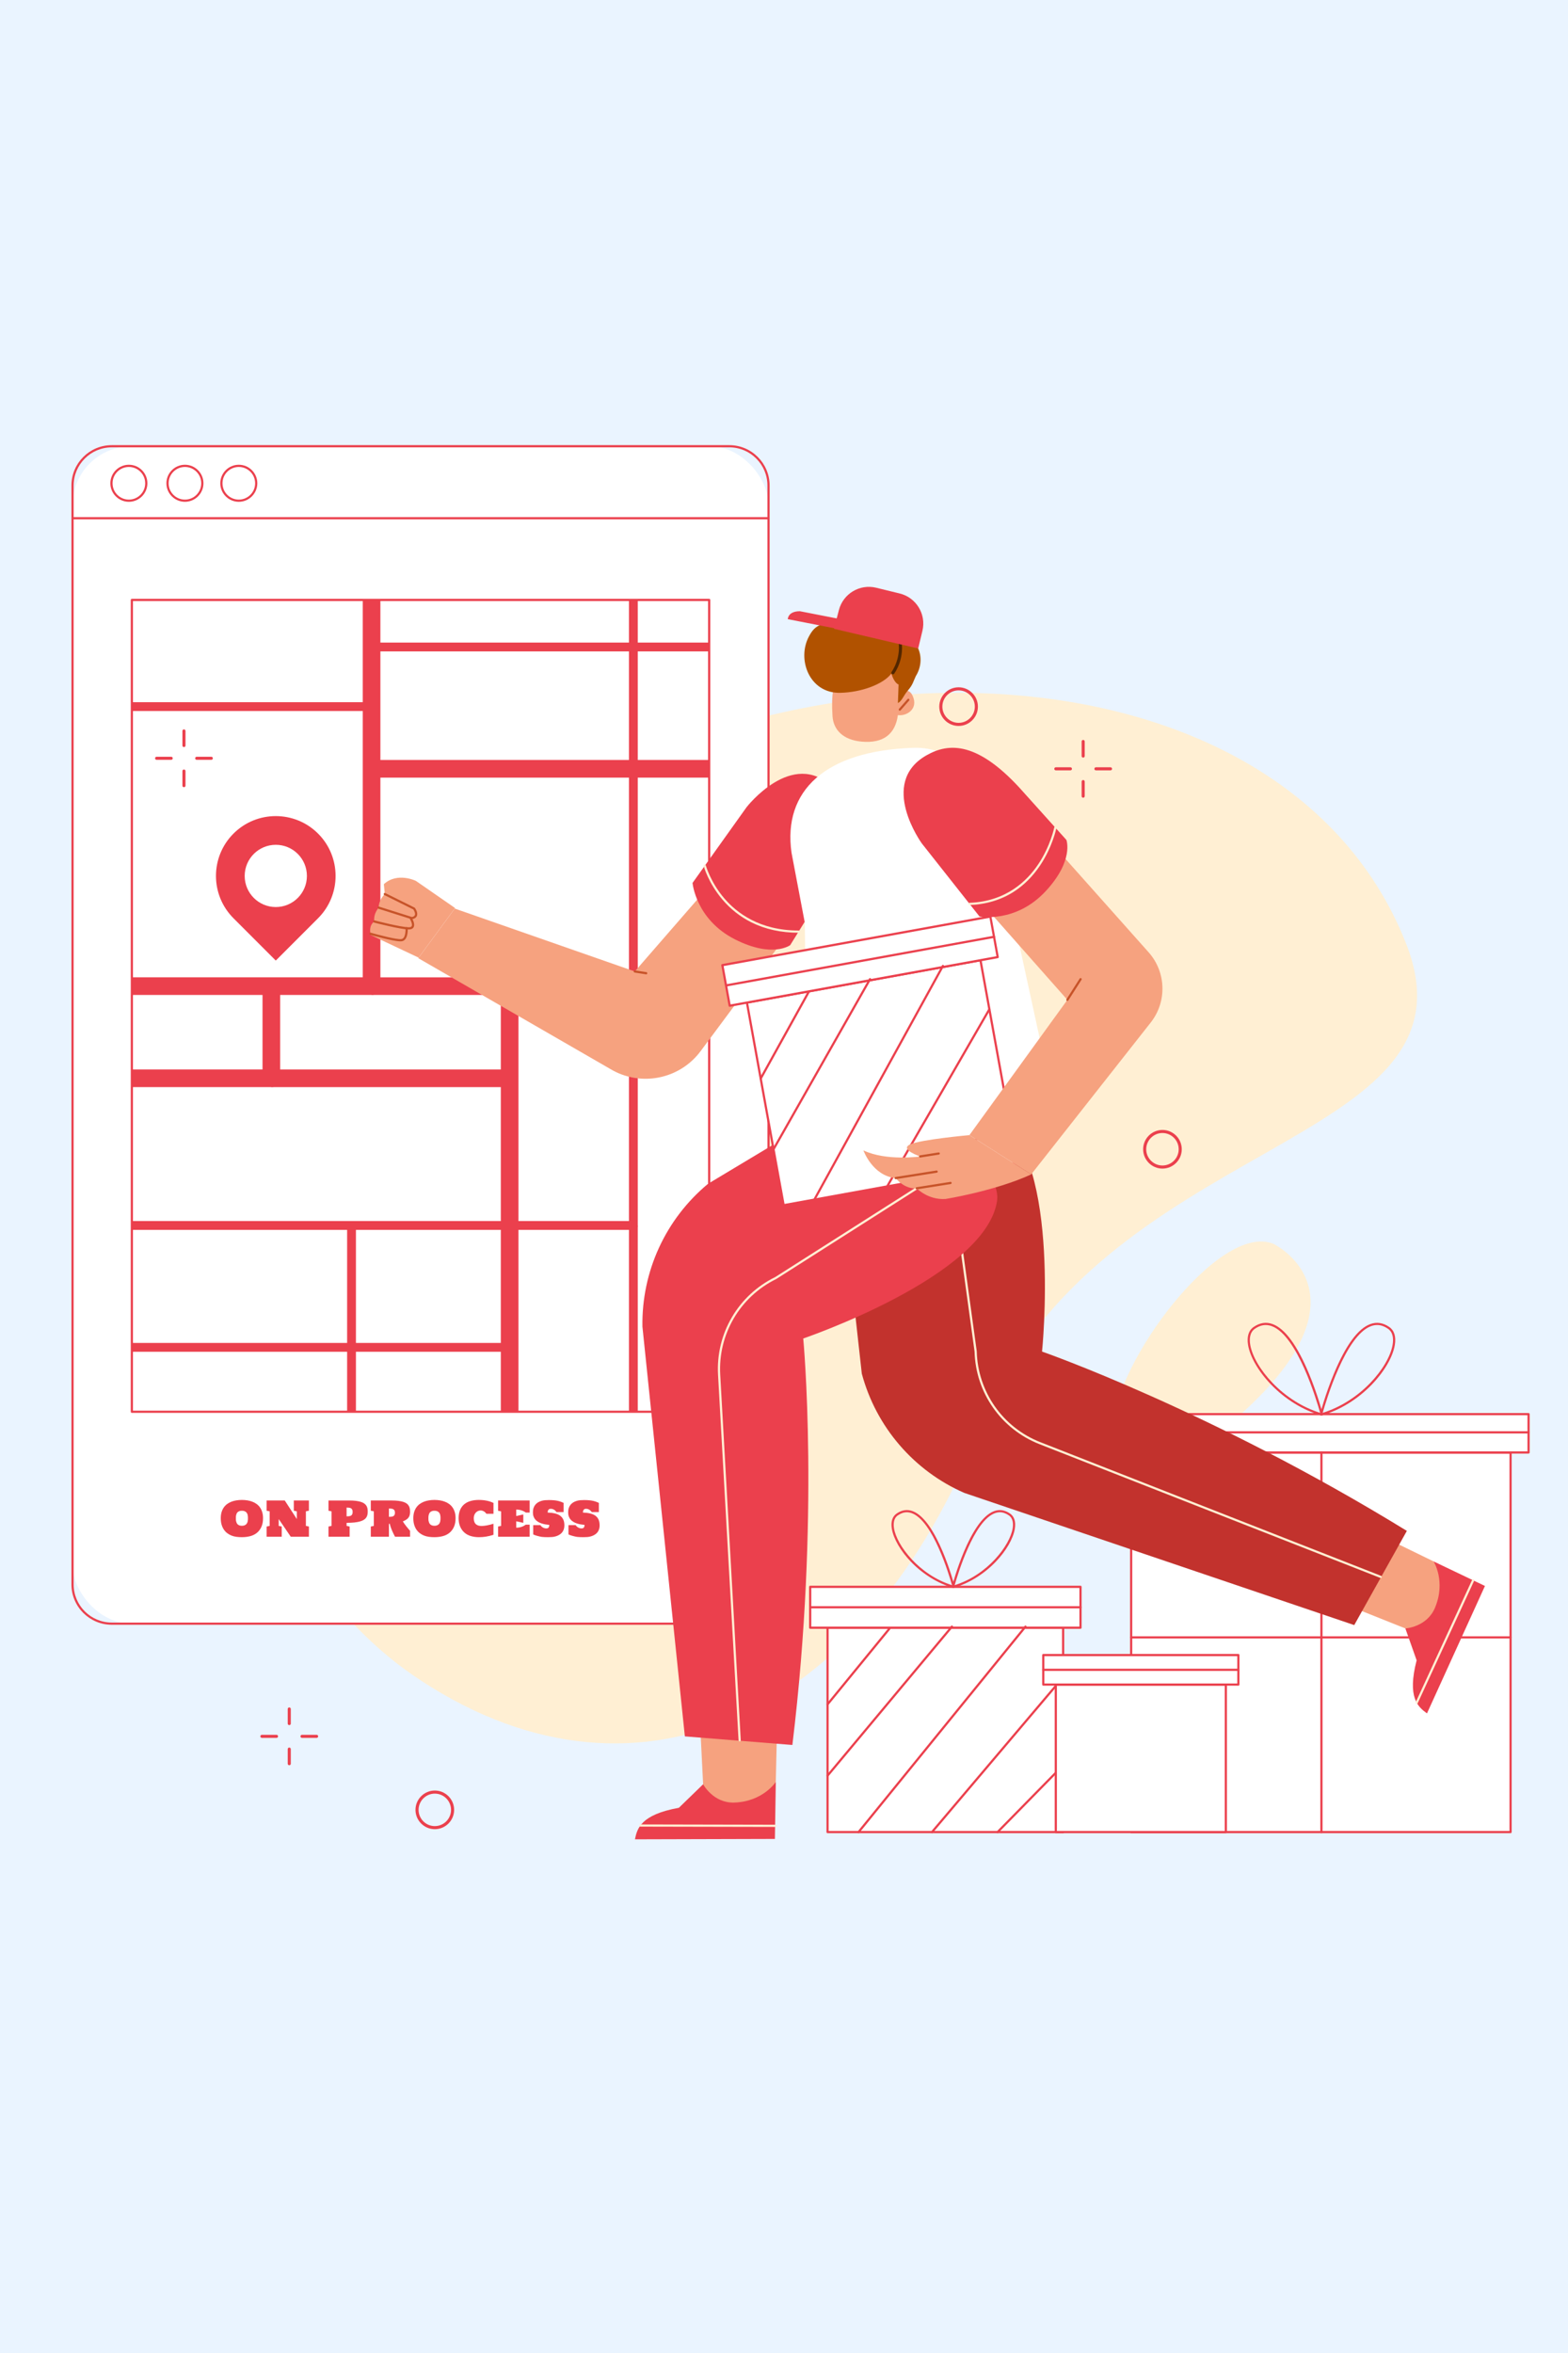 <?xml version="1.0" encoding="UTF-8"?>
<svg id="Calque_2" data-name="Calque 2" xmlns="http://www.w3.org/2000/svg" viewBox="0 0 1000 1500">
  <defs>
    <style>
      .cls-1 {
        fill: none;
      }

      .cls-2 {
        fill: #c75329;
      }

      .cls-3 {
        fill: #eaf4ff;
      }

      .cls-4 {
        fill: #eb404d;
      }

      .cls-5 {
        fill: #ffefd3;
      }

      .cls-6 {
        fill: #c2322d;
      }

      .cls-7 {
        fill: #522600;
      }

      .cls-8 {
        fill: #fff;
      }

      .cls-9 {
        fill: #f6a27f;
      }

      .cls-10 {
        fill: #b15200;
      }
    </style>
  </defs>
  <rect class="cls-3" width="1000" height="1500"/>
  <g>
    <path class="cls-5" d="M812.14,792.94s58.73,28.06-8.77,97.08c-55.97,57.23-94.04,46.53-93.43,19.28.9-40.05,67.59-130.57,102.2-116.36h0Z"/>
    <g>
      <g>
        <rect class="cls-8" x="721.4" y="925.94" width="241.98" height="241.98"/>
        <path class="cls-4" d="M963.38,1168.62h-241.98c-.39,0-.7-.31-.7-.7v-241.98c0-.39.31-.7.7-.7h241.98c.39,0,.7.31.7.7v241.98c0,.39-.31.7-.7.7ZM722.1,1167.22h240.58v-240.58h-240.58v240.58Z"/>
      </g>
      <g>
        <rect class="cls-8" x="709.93" y="901.48" width="264.92" height="24.45"/>
        <path class="cls-4" d="M974.85,926.64h-264.92c-.39,0-.7-.31-.7-.7v-24.45c0-.39.31-.7.7-.7h264.92c.39,0,.7.31.7.7v24.45c0,.39-.31.7-.7.7ZM710.63,925.23h263.52v-23.05h-263.52v23.05Z"/>
      </g>
      <path class="cls-4" d="M974.85,913.81h-264.21c-.39,0-.7-.31-.7-.7s.31-.7.7-.7h264.21c.39,0,.7.31.7.7s-.31.7-.7.7Z"/>
      <path class="cls-4" d="M842.75,1168.62c-.39,0-.7-.31-.7-.7v-241.98c0-.39.31-.7.7-.7s.7.31.7.7v241.98c0,.39-.31.7-.7.7Z"/>
      <path class="cls-4" d="M963.38,1044.51h-241.98c-.39,0-.7-.31-.7-.7s.31-.7.7-.7h241.98c.39,0,.7.31.7.7s-.31.7-.7.7Z"/>
    </g>
    <path class="cls-4" d="M842.95,902.4c-.06,0-.13,0-.19-.03-11.67-3.35-23.08-10.36-32.13-19.74-7.96-8.24-13.44-17.69-14.68-25.27-.86-5.28.37-9.24,3.57-11.44,3.96-2.73,8.04-3.34,12.13-1.82,7.83,2.9,15.6,13.48,23.09,31.42,5.54,13.27,8.87,25.87,8.91,26,.06.24,0,.5-.19.68-.13.13-.31.2-.49.2h-.02ZM807.24,844.68c-2.32,0-4.62.8-6.94,2.4-3.43,2.37-3.51,6.78-2.98,10.06,1.19,7.31,6.54,16.48,14.31,24.52,8.57,8.88,19.29,15.59,30.3,19-2.16-7.68-14.51-49.2-30.79-55.24-1.32-.49-2.61-.73-3.9-.73h0Z"/>
    <path class="cls-4" d="M842.55,902.4c-.18,0-.36-.07-.49-.2-.18-.18-.25-.44-.19-.68.03-.13,3.36-12.73,8.91-26,7.49-17.94,15.26-28.52,23.09-31.42,4.09-1.52,8.17-.9,12.13,1.82,3.2,2.2,4.43,6.16,3.57,11.44-1.24,7.58-6.73,17.03-14.68,25.27-9.05,9.38-20.46,16.38-32.13,19.74-.06.02-.13.03-.19.03h-.02ZM878.25,844.68c-1.29,0-2.59.24-3.9.73-16.29,6.04-28.64,47.57-30.79,55.24,11.02-3.41,21.73-10.13,30.3-19,7.76-8.04,13.11-17.21,14.31-24.52.54-3.28.46-7.69-2.98-10.06-2.32-1.6-4.62-2.4-6.94-2.4h0Z"/>
    <path class="cls-5" d="M263.41,1067.93c138.29,94.97,287.3,30.94,362.06-158.78,73.73-187.1,323.09-176.16,271.24-307.75-82.67-209.8-447.28-212.94-654.34-9.52-169.42,166.44-98.35,394.06,21.04,476.05h0Z"/>
    <g>
      <g>
        <rect class="cls-8" x="46.26" y="284.48" width="443.87" height="750.58" rx="37.43" ry="37.43"/>
        <path class="cls-4" d="M465.11,1035.76H71.28c-14.18,0-25.72-11.54-25.72-25.72V309.49c0-14.18,11.54-25.72,25.72-25.72h393.83c14.18,0,25.72,11.54,25.72,25.72v700.54c0,14.18-11.54,25.72-25.72,25.72h0ZM71.28,285.18c-13.41,0-24.32,10.91-24.32,24.32v700.54c0,13.41,10.91,24.32,24.32,24.32h393.83c13.41,0,24.32-10.91,24.32-24.32V309.49c0-13.41-10.91-24.32-24.32-24.32H71.28Z"/>
      </g>
      <path class="cls-4" d="M82.19,319.89c-6.51,0-11.81-5.3-11.81-11.81s5.3-11.81,11.81-11.81,11.81,5.3,11.81,11.81-5.3,11.81-11.81,11.81ZM82.19,297.68c-5.74,0-10.41,4.67-10.41,10.41s4.67,10.41,10.41,10.41,10.41-4.67,10.41-10.41-4.67-10.41-10.41-10.41Z"/>
      <path class="cls-4" d="M117.94,319.89c-6.51,0-11.81-5.3-11.81-11.81s5.3-11.81,11.81-11.81,11.81,5.3,11.81,11.81-5.3,11.81-11.81,11.81ZM117.94,297.68c-5.74,0-10.41,4.67-10.41,10.41s4.67,10.41,10.41,10.41,10.41-4.67,10.41-10.41-4.67-10.41-10.41-10.41Z"/>
      <path class="cls-4" d="M152.3,319.89c-6.51,0-11.81-5.3-11.81-11.81s5.3-11.81,11.81-11.81,11.81,5.3,11.81,11.81-5.3,11.81-11.81,11.81ZM152.3,297.68c-5.74,0-10.41,4.67-10.41,10.41s4.67,10.41,10.41,10.41,10.41-4.67,10.41-10.41-4.67-10.41-10.41-10.41Z"/>
      <g>
        <rect class="cls-8" x="84.09" y="382.44" width="368.2" height="517.54"/>
        <path class="cls-4" d="M452.3,900.68H84.09c-.39,0-.7-.31-.7-.7V382.44c0-.39.31-.7.7-.7h368.2c.39,0,.7.31.7.7v517.54c0,.39-.31.7-.7.7h0ZM84.79,899.27h366.8V383.14H84.79v516.13Z"/>
      </g>
      <path class="cls-4" d="M236.98,634.27H84.09v-11.25h147.26v-240.59h11.25v246.21c0,3.11-2.52,5.62-5.62,5.62h0Z"/>
      <path class="cls-4" d="M330.65,899.98h-11.25v-265.7h-82.42v-11.25h88.05c3.11,0,5.62,2.52,5.62,5.62v271.33Z"/>
      <rect class="cls-4" x="236.98" y="484.48" width="215.32" height="11.25"/>
      <path class="cls-4" d="M173.04,693.02h-88.95v-11.25h83.33v-53.12h11.25v58.75c0,3.11-2.52,5.62-5.62,5.62h-.01Z"/>
      <rect class="cls-4" x="173.04" y="681.77" width="153.93" height="11.25"/>
      <rect class="cls-4" x="84.09" y="447.64" width="152.89" height="5.62"/>
      <path class="cls-4" d="M403.92,784.03H84.09v-5.62h317.02v-395.96h5.62v398.78c0,1.55-1.26,2.81-2.81,2.81h0Z"/>
      <rect class="cls-4" x="236.98" y="409.64" width="215.32" height="5.62"/>
      <rect class="cls-4" x="325.03" y="625.84" width="127.27" height="5.62"/>
      <rect class="cls-4" x="401.11" y="781.21" width="5.62" height="118.76"/>
      <rect class="cls-4" x="84.09" y="856.11" width="240.93" height="5.62"/>
      <rect class="cls-4" x="221.38" y="780.28" width="5.62" height="119.7"/>
      <path class="cls-4" d="M490.13,331.07H46.26c-.39,0-.7-.31-.7-.7s.31-.7.7-.7h443.87c.39,0,.7.31.7.7s-.31.7-.7.7Z"/>
      <g>
        <path class="cls-4" d="M154.26,979.93c-1.22,0-2.4-.08-3.54-.23s-2.21-.43-3.2-.84c-1-.41-1.91-.94-2.73-1.59-.82-.65-1.53-1.42-2.12-2.33-.59-.91-1.05-1.95-1.38-3.13s-.49-2.51-.49-3.98c0-1.38.16-2.63.48-3.75.32-1.11.77-2.1,1.35-2.96.58-.86,1.28-1.6,2.1-2.23.82-.62,1.73-1.13,2.72-1.53,1-.4,2.07-.69,3.22-.88s2.34-.29,3.59-.29,2.44.1,3.6.29c1.15.19,2.23.49,3.23.89s1.91.91,2.73,1.53c.82.62,1.52,1.36,2.1,2.23.58.86,1.03,1.85,1.35,2.96.32,1.11.48,2.35.48,3.74,0,2.17-.35,4.02-1.06,5.57-.71,1.55-1.67,2.82-2.9,3.8-1.22.98-2.65,1.68-4.29,2.1s-3.39.62-5.25.62h0ZM154.26,963.08c-.64,0-1.18.08-1.62.25s-.8.38-1.08.65c-.29.27-.5.58-.65.92-.15.34-.26.69-.34,1.04s-.12.69-.13,1.02v1.74c0,.33.05.67.13,1.03s.19.71.34,1.06.37.66.65.94c.29.28.65.5,1.08.67.44.17.98.26,1.62.26s1.18-.09,1.62-.26.8-.39,1.09-.67c.29-.28.51-.59.67-.94s.27-.7.34-1.06c.07-.36.11-.7.13-1.03s.02-.62.02-.87,0-.54-.02-.87-.06-.67-.13-1.02c-.07-.35-.18-.7-.34-1.04-.16-.34-.38-.65-.67-.92-.29-.27-.65-.49-1.09-.65-.44-.17-.98-.25-1.62-.25Z"/>
        <path class="cls-4" d="M177.75,968.39v4.36l1.93.36v6.55h-9.63v-6.53l1.93-.38v-9.3l-1.93-.38v-6.53h11.56l7.7,11.84v-4.91l-1.93-.41v-6.53h9.63v6.53l-1.93.38v9.3l1.93.38v6.53h-11.57l-7.69-11.27h0Z"/>
        <path class="cls-4" d="M209.48,956.55h13.11c1.71,0,3.18.08,4.44.23,1.25.16,2.32.38,3.2.67.88.29,1.6.65,2.16,1.07s.99.89,1.31,1.41c.32.52.53,1.09.65,1.72.12.62.17,1.28.17,1.99s-.07,1.4-.2,2.03c-.14.63-.38,1.21-.74,1.74-.36.53-.86,1-1.5,1.42s-1.45.77-2.45,1.06-2.2.51-3.61.66c-1.41.16-3.07.23-4.97.23v1.97l1.93.38v6.53h-13.48v-6.53l1.93-.38v-9.3l-1.93-.38v-6.53h-.02,0ZM221.04,966.65c.58,0,1.11-.03,1.59-.09s.88-.19,1.22-.38c.34-.2.59-.48.77-.85.18-.37.27-.87.27-1.5s-.09-1.1-.27-1.47c-.18-.37-.44-.64-.77-.84-.34-.19-.74-.32-1.22-.38s-1.01-.09-1.59-.09v5.6h0Z"/>
        <path class="cls-4" d="M261.5,979.66h-9.57c-.3-.57-.61-1.18-.93-1.82-.32-.64-.63-1.31-.93-2-.3-.69-.58-1.41-.84-2.15-.26-.74-.48-1.5-.66-2.29h-.53v8.26h-11.56v-6.53l1.93-.38v-9.3l-1.93-.38v-6.53h13.11c1.74,0,3.23.08,4.5.24,1.26.16,2.34.39,3.22.68.88.3,1.6.66,2.14,1.08.55.43.97.91,1.28,1.44.31.54.51,1.12.62,1.76s.16,1.31.16,2.02-.07,1.38-.2,1.96c-.14.59-.37,1.13-.71,1.62-.34.49-.81.94-1.4,1.35s-1.34.79-2.26,1.15c.19.4.48.87.86,1.41s.79,1.08,1.23,1.64.89,1.1,1.33,1.63c.45.53.83.98,1.15,1.35v3.78h-.01ZM248.03,966.96c.58,0,1.11-.02,1.59-.08.48-.05.88-.17,1.22-.35s.59-.45.77-.8c.18-.35.27-.82.27-1.41s-.09-1.05-.27-1.39c-.18-.35-.44-.61-.77-.81-.34-.19-.74-.32-1.22-.38s-1.01-.09-1.59-.09v5.3h0Z"/>
        <path class="cls-4" d="M277.06,979.93c-1.22,0-2.41-.08-3.54-.23-1.14-.15-2.21-.43-3.2-.84-1-.41-1.91-.94-2.73-1.59s-1.53-1.42-2.12-2.33c-.59-.91-1.05-1.95-1.38-3.13s-.49-2.51-.49-3.98c0-1.38.16-2.63.48-3.75.32-1.11.77-2.1,1.35-2.96.58-.86,1.28-1.6,2.1-2.23.82-.62,1.73-1.13,2.72-1.53,1-.4,2.07-.69,3.22-.88s2.34-.29,3.59-.29,2.44.1,3.6.29c1.15.19,2.23.49,3.23.89s1.91.91,2.73,1.53c.82.62,1.52,1.36,2.1,2.23.58.86,1.03,1.85,1.35,2.96.32,1.11.48,2.35.48,3.74,0,2.17-.35,4.02-1.06,5.57s-1.67,2.82-2.9,3.8c-1.22.98-2.65,1.68-4.29,2.1s-3.39.62-5.25.62h0ZM277.06,963.08c-.64,0-1.18.08-1.62.25s-.8.38-1.08.65c-.29.27-.5.58-.65.92-.15.34-.26.69-.34,1.04s-.12.69-.13,1.02-.02.62-.02.87,0,.54.02.87c0,.33.05.67.13,1.03s.19.71.34,1.06.37.66.65.94c.29.28.65.5,1.08.67.44.17.98.26,1.62.26s1.18-.09,1.62-.26.8-.39,1.09-.67c.29-.28.51-.59.67-.94s.27-.7.34-1.06.11-.7.13-1.03c.01-.33.02-.62.02-.87s0-.54-.02-.87c-.01-.33-.06-.67-.13-1.02-.07-.35-.18-.7-.34-1.04-.16-.34-.38-.65-.67-.92-.29-.27-.65-.49-1.09-.65-.44-.17-.98-.25-1.62-.25Z"/>
        <path class="cls-4" d="M302.14,967.84c0,.86.11,1.61.33,2.23s.54,1.13.97,1.53.95.7,1.56.89c.62.19,1.32.29,2.11.29.94,0,2.06-.12,3.34-.35s2.7-.59,4.26-1.07v7.04c-1.62.54-3.19.93-4.72,1.17s-3.04.36-4.52.36c-1.82,0-3.51-.23-5.09-.68s-2.95-1.18-4.12-2.19c-1.17-1.01-2.09-2.28-2.76-3.81-.67-1.53-1.01-3.34-1.01-5.42s.31-3.77.93-5.24c.62-1.46,1.49-2.67,2.62-3.62s2.48-1.65,4.06-2.1c1.58-.45,3.33-.68,5.26-.68,1.18,0,2.25.06,3.2.18s1.8.27,2.57.45c.76.18,1.44.38,2.02.61.59.23,1.11.44,1.57.65v6.92h-4.53c-.51-.72-1.08-1.25-1.71-1.59s-1.27-.51-1.93-.51c-.56,0-1.11.11-1.63.33-.53.22-1,.54-1.41.96-.41.42-.74.94-.99,1.54-.25.61-.38,1.3-.38,2.08v.03h0Z"/>
        <path class="cls-4" d="M329.23,973.88c.68,0,1.32-.06,1.93-.17.6-.12,1.16-.26,1.66-.44.51-.18.97-.39,1.38-.62s.77-.46,1.08-.69h2.51v7.7h-20.12v-6.53l1.93-.38v-9.27l-1.93-.38v-6.56h20.12v7.7h-2.42c-.32-.22-.69-.45-1.11-.68s-.89-.44-1.41-.62c-.52-.19-1.08-.34-1.68-.45-.6-.12-1.25-.17-1.94-.17v4.11l4.51-.98v5.33l-4.51-.98v4.08h0Z"/>
        <path class="cls-4" d="M359.94,972.41c-.01.99-.15,1.87-.43,2.64s-.66,1.43-1.15,1.99-1.07,1.03-1.73,1.41c-.66.39-1.37.7-2.14.93-.76.24-1.56.39-2.4.45-.84.07-1.68.1-2.52.1-1.52,0-2.86-.06-4.02-.18-.66-.08-1.65-.3-2.96-.66-1.07-.29-1.92-.6-2.53-.92v-5.94h4.53c.52.72,1.11,1.25,1.77,1.59s1.33.51,2.02.51c.18,0,.38-.02.6-.05.22-.03.43-.12.62-.26.2-.14.36-.36.5-.66s.2-.72.2-1.26c-.86-.08-1.72-.2-2.57-.35-.85-.15-1.66-.36-2.43-.62s-1.49-.59-2.16-.99c-.67-.4-1.24-.88-1.73-1.44-.49-.56-.87-1.22-1.14-1.98-.28-.76-.41-1.63-.41-2.63,0-1.06.14-2,.42-2.81s.66-1.5,1.15-2.09,1.06-1.07,1.72-1.46,1.36-.69,2.12-.93c.76-.23,1.54-.38,2.36-.44.82-.06,1.63-.09,2.45-.09,1.18,0,2.25.04,3.2.13s1.8.22,2.57.4c.76.18,1.44.38,2.02.61.59.23,1.11.44,1.57.65v5.87h-4.53c-.51-.72-1.08-1.25-1.71-1.59s-1.27-.51-1.93-.51c-.18,0-.39.02-.62.07-.23.05-.45.15-.65.32-.2.17-.37.41-.51.72-.14.32-.21.75-.21,1.29,1.76.06,3.3.25,4.63.57,1.33.32,2.45.81,3.33,1.45s1.56,1.47,2.01,2.48.68,2.22.68,3.65v.03h0Z"/>
        <path class="cls-4" d="M382.43,972.41c-.01.99-.15,1.87-.43,2.64s-.66,1.43-1.15,1.99-1.07,1.03-1.73,1.41c-.66.39-1.37.7-2.14.93-.76.24-1.56.39-2.4.45-.84.07-1.68.1-2.52.1-1.52,0-2.86-.06-4.02-.18-.66-.08-1.65-.3-2.96-.66-1.07-.29-1.92-.6-2.53-.92v-5.94h4.53c.52.72,1.11,1.25,1.77,1.59s1.33.51,2.02.51c.18,0,.38-.02.6-.05.22-.03.43-.12.62-.26.2-.14.36-.36.5-.66s.2-.72.2-1.26c-.86-.08-1.72-.2-2.57-.35-.85-.15-1.66-.36-2.43-.62s-1.49-.59-2.16-.99c-.67-.4-1.24-.88-1.73-1.44-.49-.56-.87-1.22-1.14-1.98-.28-.76-.41-1.63-.41-2.63,0-1.06.14-2,.42-2.81s.66-1.5,1.15-2.09,1.06-1.07,1.72-1.46,1.36-.69,2.12-.93c.76-.23,1.54-.38,2.36-.44.82-.06,1.63-.09,2.44-.09,1.18,0,2.25.04,3.2.13s1.8.22,2.57.4c.76.18,1.44.38,2.02.61.59.23,1.11.44,1.57.65v5.87h-4.53c-.51-.72-1.08-1.25-1.71-1.59s-1.27-.51-1.93-.51c-.18,0-.39.02-.62.07-.23.05-.45.15-.65.32-.2.17-.37.41-.51.72-.14.32-.21.75-.21,1.29,1.76.06,3.3.25,4.63.57,1.33.32,2.45.81,3.33,1.45.89.65,1.56,1.47,2.01,2.48s.68,2.22.68,3.65l.02.03h0Z"/>
      </g>
      <path class="cls-4" d="M202.86,531.41h0c14.88,14.88,14.89,39.06,0,53.95l-26.98,26.98-26.98-26.98c-14.88-14.88-14.89-39.06,0-53.95h0c14.88-14.88,39.06-14.89,53.95,0h0Z"/>
      <circle class="cls-8" cx="175.89" cy="558.39" r="19.84"/>
    </g>
    <path class="cls-4" d="M611.35,462.78c-6.8,0-12.32-5.53-12.32-12.32s5.53-12.32,12.32-12.32,12.32,5.53,12.32,12.32-5.53,12.32-12.32,12.32ZM611.35,440.1c-5.71,0-10.35,4.65-10.35,10.35s4.65,10.35,10.35,10.35,10.35-4.65,10.35-10.35-4.64-10.35-10.35-10.35Z"/>
    <path class="cls-4" d="M741.36,744.96c-6.8,0-12.32-5.53-12.32-12.32s5.53-12.32,12.32-12.32,12.32,5.53,12.32,12.32-5.53,12.32-12.32,12.32ZM741.36,722.28c-5.71,0-10.35,4.65-10.35,10.35s4.65,10.35,10.35,10.35,10.35-4.65,10.35-10.35-4.64-10.35-10.35-10.35Z"/>
    <path class="cls-4" d="M277.3,1166.08c-6.79,0-12.32-5.53-12.32-12.32s5.53-12.32,12.32-12.32,12.32,5.53,12.32,12.32-5.53,12.32-12.32,12.32ZM277.3,1143.41c-5.71,0-10.35,4.65-10.35,10.35s4.65,10.35,10.35,10.35,10.35-4.64,10.35-10.35-4.65-10.35-10.35-10.35Z"/>
    <g>
      <path class="cls-4" d="M184.48,1099.74c-.54,0-.98-.44-.98-.98v-9.32c0-.54.44-.98.98-.98s.98.44.98.98v9.32c0,.54-.44.98-.98.98Z"/>
      <path class="cls-4" d="M184.48,1125.32c-.54,0-.98-.44-.98-.98v-9.32c0-.54.44-.98.98-.98s.98.44.98.98v9.32c0,.54-.44.98-.98.98Z"/>
      <path class="cls-4" d="M201.93,1107.87h-9.32c-.54,0-.98-.44-.98-.98s.44-.98.98-.98h9.32c.54,0,.98.44.98.98s-.44.98-.98.98Z"/>
      <path class="cls-4" d="M176.35,1107.87h-9.32c-.54,0-.98-.44-.98-.98s.44-.98.98-.98h9.32c.54,0,.98.44.98.98s-.44.98-.98.98Z"/>
    </g>
    <g>
      <path class="cls-4" d="M690.8,482.97c-.54,0-.98-.44-.98-.98v-9.32c0-.54.44-.98.98-.98s.98.44.98.98v9.32c0,.54-.44.98-.98.98Z"/>
      <path class="cls-4" d="M690.8,508.54c-.54,0-.98-.44-.98-.98v-9.32c0-.54.44-.98.98-.98s.98.44.98.98v9.32c0,.54-.44.98-.98.98Z"/>
      <path class="cls-4" d="M708.24,491.09h-9.32c-.54,0-.98-.44-.98-.98s.44-.98.98-.98h9.32c.54,0,.98.44.98.98s-.44.98-.98.98Z"/>
      <path class="cls-4" d="M682.67,491.09h-9.32c-.54,0-.98-.44-.98-.98s.44-.98.98-.98h9.32c.54,0,.98.44.98.98s-.44.98-.98.98Z"/>
    </g>
    <g>
      <path class="cls-4" d="M117.32,476.25c-.54,0-.98-.44-.98-.98v-9.32c0-.54.44-.98.98-.98s.98.44.98.98v9.32c0,.54-.44.98-.98.98Z"/>
      <path class="cls-4" d="M117.32,501.83c-.54,0-.98-.44-.98-.98v-9.32c0-.54.44-.98.98-.98s.98.44.98.98v9.32c0,.54-.44.98-.98.98Z"/>
      <path class="cls-4" d="M134.77,484.38h-9.32c-.54,0-.98-.44-.98-.98s.44-.98.98-.98h9.32c.54,0,.98.44.98.98s-.44.98-.98.98Z"/>
      <path class="cls-4" d="M109.19,484.38h-9.32c-.54,0-.98-.44-.98-.98s.44-.98.98-.98h9.32c.54,0,.98.44.98.98s-.44.98-.98.98Z"/>
    </g>
    <g>
      <polygon class="cls-9" points="910.5 1043.79 848.26 1018.93 881.81 979.56 914.25 995.36 939.85 1017.91 925.52 1045.53 910.5 1043.79"/>
      <path class="cls-4" d="M947.04,1011.02l-36.98,81.24c-5.77-4.19-12.72-10.08-6.6-33.84l-7.18-20.31s13.64-.81,18.84-13.07c7.2-16.99-.86-29.67-.86-29.67l32.79,15.66h-.01Z"/>
      <path class="cls-5" d="M903.51,1086.14c-.1,0-.2-.02-.29-.06-.35-.16-.51-.58-.34-.93l35.98-78.02c.16-.35.58-.51.93-.34.35.16.51.58.34.93l-35.98,78.02c-.12.26-.37.41-.64.41h0Z"/>
      <path class="cls-6" d="M664.57,861.61s107.59,37.44,232.66,114.31l-33.56,60.05-248.7-84.27c-32.2-14.1-56.24-42.07-65.35-76.01l-13.94-125.67s76.12-53.74,101-37.11c40.39,27,27.89,148.71,27.89,148.71h0Z"/>
      <path class="cls-5" d="M880.52,1005.93c-.09,0-.17-.02-.26-.05l-217.29-85.22c-24.49-9.61-40.75-32.8-41.44-59.09l-14.52-105.56c-.05-.38.22-.74.6-.79s.74.22.79.6l14.53,105.6v.08c.66,25.74,16.58,48.46,40.55,57.86l217.29,85.22c.36.14.54.55.4.91-.11.28-.37.45-.65.45h0Z"/>
      <path class="cls-9" d="M290.23,578.86l-25-17.31s-11.81-5.79-20.42,2.09l.59,6.31s-3.99,3.76-3.84,8.68c0,0-3.56,3.6-2.84,8.8,0,0-3.99,2.31-2.21,8.68l30.46,14.37,23.26-31.63h0Z"/>
      <path class="cls-2" d="M262.64,585.99c-.07,0-.14-.01-.21-.03l-21.08-6.66c-.37-.12-.58-.51-.46-.88s.51-.58.88-.46l20.92,6.61c1.02-.2,1.66-.6,1.89-1.19.46-1.13-.48-2.89-.99-3.63l-18.5-9.17c-.35-.17-.49-.59-.32-.94s.59-.49.94-.32l18.66,9.25c.1.05.19.12.25.21.22.3,2.12,2.98,1.25,5.12-.44,1.1-1.49,1.8-3.12,2.08-.04,0-.08.01-.12.01h.01Z"/>
      <path class="cls-2" d="M260.72,592.52c-5.2,0-21.49-4.22-22.18-4.4-.38-.1-.6-.48-.5-.86s.48-.6.86-.5c.17.04,16.81,4.36,21.82,4.36h.04c.94,0,1.54-.24,1.79-.69.58-1.03-.36-3.3-1.09-4.49-.2-.33-.1-.76.23-.97.33-.2.76-.1.97.23.24.39,2.28,3.83,1.12,5.91-.52.93-1.53,1.41-3.02,1.41h-.04,0Z"/>
      <path class="cls-2" d="M255.43,600.1c-4.79,0-18.7-3.98-19.33-4.16-.37-.11-.59-.5-.48-.87s.5-.59.87-.48c4.42,1.27,16.52,4.47,19.49,4.07,3.02-.4,2.65-6.81,2.64-6.87-.03-.39.26-.72.65-.75.38-.03.72.26.75.65.02.32.51,7.78-3.86,8.37-.21.03-.46.04-.74.04h.01Z"/>
      <path class="cls-9" d="M266.76,610.82l122.32,70.56c19.3,11.67,44.32,6.77,57.78-11.34l66.62-89.59-37.23-43.29-71.41,82.13-114.83-40.09-23.26,31.63h.01Z"/>
      <polygon class="cls-9" points="449.18 1152.74 445.84 1085.8 495.6 1099.89 494.76 1135.96 484.93 1168.63 453.86 1167.11 449.18 1152.74"/>
      <path class="cls-4" d="M494.2,1172.29l-89.26.25c1.4-6.99,3.86-15.76,28.01-20.1l15.47-15s6.42,12.06,19.74,11.67c18.44-.54,26.61-13.15,26.61-13.15l-.57,36.33Z"/>
      <path class="cls-5" d="M494.33,1164.63h0l-85.92-.18c-.39,0-.7-.32-.7-.7s.32-.7.7-.7h0l85.92.18c.39,0,.7.32.7.7s-.32.7-.7.7h0Z"/>
      <path class="cls-4" d="M512.27,853.26s10.81,113.41-6.93,259.13l-68.57-5.47-27.06-261.2c-.6-35.14,14.8-68.65,41.86-91.08l108.42-65.05s80.57,46.8,75.83,76.34c-7.71,47.96-123.55,87.34-123.55,87.34h0Z"/>
      <path class="cls-5" d="M471.73,1110.12c-.37,0-.68-.29-.7-.66l-13.1-233.04c-1.48-26.27,12.83-50.72,36.44-62.3l89.9-57.2c.33-.21.76-.11.97.22.21.33.11.76-.22.97l-89.93,57.22s-.04.03-.07.04c-23.13,11.33-37.14,35.26-35.69,60.98l13.1,233.04c.02.39-.27.72-.66.74h-.04Z"/>
      <path class="cls-4" d="M530.81,501.69c11.74,11.35,18.46,29.01-5.75,66.85l-21.1,33.97s-11.21,8.45-35.13-3.63c-25.13-12.69-27.16-36.03-27.16-36.03l34.44-48.26s29.15-37.61,54.7-12.91h0Z"/>
      <path class="cls-8" d="M514.58,701.78s25.4,15.07,93.04,6.91c52.45-6.33,62.49-14.41,62.49-14.41l-34.27-157.46c-12.48-39-25.42-61.14-53.66-60.08-55.84,1.89-83.03,27.34-77.38,66.87l8.47,44.63,1.31,113.54h0Z"/>
      <path class="cls-9" d="M533.89,434.08c-2.04,1.68-3.9,7.61-2.96,22.39.56,8.84,6.77,15.24,18.59,16.3,13.99,1.25,21.46-4.9,23.11-16.9,5.37.83,13.29-3.78,9.43-12.28-3.36-7.39-8.99.4-8.99.4l.44-13.15c-4.13-5.7-33.21-16.83-39.62,3.24h0Z"/>
      <path class="cls-10" d="M573.07,436.36s-2.65-.62-4.61-6.96c-5.32,6.97-19.34,11.94-32.48,12.26-19.92.49-27.94-21.51-20.01-36.07,4.2-7.72,7.43-8.72,30.06-11.83,19.12-2.62,27.45,12.53,27.45,12.53,10.2-2.4,18.24,12.43,10.54,24.79-1.73,3.67-1.73,5.29-5.23,9.36-2.55,2.97-3.55,6.42-6.15,7.76l.43-11.84h0Z"/>
      <path class="cls-2" d="M573.86,453.06c-.16,0-.33-.06-.46-.17-.29-.25-.32-.7-.07-.99l5.44-6.25c.26-.29.7-.32.99-.07s.32.7.07.99l-5.44,6.25c-.14.16-.33.24-.53.24h0Z"/>
      <path class="cls-7" d="M569.43,429.87c-.21,0-.41-.06-.59-.2-.43-.33-.52-.94-.19-1.38h0c.07-.09,6.89-9.36,3.89-21.77-.13-.53.2-1.06.73-1.19.53-.13,1.06.2,1.19.73,3.23,13.35-3.93,23.02-4.23,23.42-.19.26-.49.39-.79.39h-.01Z"/>
      <g>
        <g>
          <rect class="cls-8" x="486.85" y="624.57" width="151.38" height="131.27" transform="translate(-114.14 111.47) rotate(-10.28)"/>
          <path class="cls-4" d="M499.78,769c-.14,0-.28-.04-.4-.13-.15-.11-.26-.27-.29-.45l-23.42-129.16c-.03-.18,0-.37.11-.53s.27-.26.45-.29l148.95-27.01c.38-.07.75.18.82.57l23.42,129.16c.07.38-.18.75-.57.82l-148.95,27.01s-.08.01-.13.01h.01ZM477.17,639.7l23.17,127.78,147.57-26.76-23.17-127.78-147.57,26.76h0Z"/>
        </g>
        <g>
          <rect class="cls-8" x="461.64" y="599.56" width="173.71" height="26.27" transform="translate(-100.54 107.72) rotate(-10.28)"/>
          <path class="cls-4" d="M465.37,641.83c-.33,0-.63-.24-.69-.58l-4.69-25.85c-.03-.18,0-.37.11-.53s.27-.26.45-.29l170.92-31c.38-.07.75.18.82.57l4.69,25.85c.03.18,0,.37-.11.53s-.27.26-.45.29l-170.92,31s-.08.01-.13.01ZM461.5,615.85l4.44,24.46,169.54-30.75-4.44-24.46-169.54,30.75Z"/>
        </g>
        <g>
          <line class="cls-1" x1="515.63" y1="632.54" x2="485.14" y2="687.55"/>
          <path class="cls-4" d="M485.14,688.25c-.12,0-.23-.03-.34-.09-.34-.19-.46-.62-.27-.96l30.49-55.01c.19-.34.62-.46.96-.27s.46.62.27.96l-30.49,55.01c-.13.23-.37.36-.62.36h0Z"/>
        </g>
        <g>
          <line class="cls-1" x1="554.86" y1="624.2" x2="493.31" y2="732.64"/>
          <path class="cls-4" d="M493.31,733.34c-.12,0-.24-.03-.35-.09-.34-.19-.46-.62-.26-.96l61.55-108.44c.19-.34.62-.46.96-.26.34.19.46.62.26.96l-61.55,108.44c-.13.23-.37.36-.61.36h0Z"/>
        </g>
        <g>
          <line class="cls-1" x1="601.36" y1="615.77" x2="519.37" y2="764.74"/>
          <path class="cls-4" d="M519.37,765.45c-.11,0-.23-.03-.34-.09-.34-.19-.46-.61-.28-.95l81.99-148.98c.19-.34.62-.46.95-.28.34.19.46.61.28.95l-81.99,148.98c-.13.23-.37.36-.62.36h0Z"/>
        </g>
        <g>
          <line class="cls-1" x1="565.8" y1="756.32" x2="630.98" y2="643.39"/>
          <path class="cls-4" d="M565.8,757.03c-.12,0-.24-.03-.35-.09-.34-.19-.45-.62-.26-.96l65.18-112.93c.19-.34.63-.45.96-.26.34.19.45.62.26.96l-65.18,112.93c-.13.23-.37.35-.61.35h0Z"/>
        </g>
        <g>
          <line class="cls-1" x1="641.07" y1="699.05" x2="607.27" y2="748.8"/>
          <path class="cls-4" d="M607.27,749.51c-.14,0-.27-.04-.39-.12-.32-.22-.4-.66-.19-.98l33.8-49.76c.22-.32.66-.4.98-.19.32.22.4.66.19.98l-33.8,49.76c-.14.2-.36.31-.58.31h0Z"/>
        </g>
        <g>
          <line class="cls-1" x1="463.03" y1="628.2" x2="633.95" y2="597.21"/>
          <path class="cls-4" d="M463.03,628.91c-.33,0-.63-.24-.69-.58-.07-.38.18-.75.57-.82l170.92-31c.38-.07.75.18.82.57.07.38-.18.75-.57.82l-170.92,31s-.08.01-.13.01h0Z"/>
        </g>
      </g>
      <path class="cls-9" d="M618.25,723.62s-31.5,2.82-38.01,6.01,6.59,7.59,6.59,7.59c0,0-21.58,3.11-36.19-3.87,0,0,5.78,16.23,20.57,17.67,0,0,5.46,7.23,13.43,6.51,0,0,7.12,7.51,18.34,6.81,0,0,31.52-5.04,54.68-15.68l-39.41-25.03h0Z"/>
      <path class="cls-2" d="M571.22,751.71c-.34,0-.64-.25-.69-.59-.06-.38.2-.74.58-.8l26.14-4.13c.39-.06.74.2.8.58s-.2.74-.58.8l-26.14,4.13h-.11Z"/>
      <path class="cls-2" d="M584.65,758.22c-.34,0-.64-.25-.69-.59-.06-.38.2-.74.58-.8l21.58-3.41c.39-.06.74.2.8.58s-.2.74-.58.8l-21.58,3.41h-.11Z"/>
      <path class="cls-2" d="M586.84,737.92c-.34,0-.64-.25-.69-.59-.06-.38.2-.74.58-.8l11.84-1.87c.39-.06.74.2.8.58s-.2.74-.58.8l-11.84,1.87h-.11Z"/>
      <path class="cls-9" d="M667.49,534.03l65.03,73.02c11.25,12.63,11.82,31.5,1.36,44.79l-76.22,96.81-39.41-25.03,62.48-86.22-56.57-63.93,43.33-39.43h0Z"/>
      <path class="cls-4" d="M590.75,481.57c14.17-8.11,33-9.65,62.6,24.14l26.75,29.73s4.99,13.12-13.27,32.73c-19.19,20.6-42.17,16.05-42.17,16.05l-36.75-46.52s-28-38.48,2.84-56.13h0Z"/>
      <path class="cls-5" d="M618.35,576.94c-.38,0-.69-.3-.7-.68-.01-.39.29-.71.68-.73,23.21-.87,36.65-13.86,43.84-24.61,7.83-11.69,10.17-23.35,10.19-23.46.07-.38.44-.63.82-.55.38.07.63.44.56.82-.02.12-2.41,12.01-10.38,23.93-4.69,7.02-10.37,12.68-16.87,16.84-8.14,5.2-17.6,8.04-28.11,8.43h-.03Z"/>
      <path class="cls-4" d="M567.95,407.5l-65.53-12.79s0-5.07,7.73-5.06l59.29,11.57-1.48,6.28h-.01Z"/>
      <path class="cls-4" d="M531.9,400.84l3.12-11.96c2.72-10.44,13.32-16.76,23.79-14.2l14.95,3.65c10.57,2.58,17.07,13.23,14.52,23.81l-2.71,11.27-53.68-12.56h.01Z"/>
      <path class="cls-5" d="M509.31,594.61c-11.19,0-21.33-2.23-30.15-6.64-7.06-3.53-13.29-8.44-18.51-14.61-8.89-10.5-11.73-20.83-11.85-21.27-.1-.37.12-.76.5-.86.37-.1.76.12.86.5.03.1,2.9,10.51,11.6,20.77,8.01,9.44,22.76,20.7,47.56,20.7.39,0,.7.31.7.7s-.31.7-.7.7h0Z"/>
      <path class="cls-2" d="M680.73,638.1c-.13,0-.26-.04-.38-.11-.33-.21-.42-.64-.21-.97l8.43-13.2c.21-.33.64-.42.97-.21.33.21.42.64.21.97l-8.43,13.2c-.13.21-.36.32-.59.32h0Z"/>
      <path class="cls-2" d="M412.12,621.12h-.11l-7.28-1.14c-.38-.06-.65-.42-.59-.8s.42-.65.8-.59l7.28,1.14c.38.06.65.42.59.8-.05.35-.35.59-.69.59Z"/>
    </g>
    <g>
      <g>
        <g>
          <rect class="cls-8" x="527.78" y="1037.64" width="150.24" height="130.28"/>
          <path class="cls-4" d="M678.02,1168.62h-150.24c-.39,0-.7-.31-.7-.7v-130.28c0-.39.31-.7.7-.7h150.24c.39,0,.7.31.7.7v130.28c0,.39-.31.7-.7.7ZM528.48,1167.22h148.84v-128.87h-148.84v128.87Z"/>
        </g>
        <g>
          <rect class="cls-8" x="516.7" y="1011.57" width="172.4" height="26.07"/>
          <path class="cls-4" d="M689.1,1038.34h-172.4c-.39,0-.7-.31-.7-.7v-26.07c0-.39.31-.7.7-.7h172.4c.39,0,.7.31.7.7v26.07c0,.39-.31.7-.7.7ZM517.4,1036.94h171v-24.66h-171v24.66h0Z"/>
        </g>
        <path class="cls-4" d="M527.78,1087.18c-.16,0-.31-.05-.44-.16-.3-.25-.34-.69-.1-.99l39.52-48.32c.25-.3.69-.34.99-.1.3.25.34.69.1.99l-39.52,48.32c-.14.17-.34.26-.54.26h-.01Z"/>
        <path class="cls-4" d="M527.78,1132.65c-.16,0-.32-.05-.45-.16-.3-.25-.34-.69-.09-.99l79.31-95c.25-.3.69-.34.99-.09s.34.69.09.99l-79.31,95c-.14.17-.34.25-.54.25h0Z"/>
        <path class="cls-4" d="M547.54,1168.62c-.16,0-.31-.05-.44-.16-.3-.24-.35-.69-.1-.99l106.45-130.96c.24-.3.69-.35.99-.1.3.24.35.69.1.99l-106.45,130.96c-.14.17-.34.26-.55.26Z"/>
        <path class="cls-4" d="M594.38,1168.62c-.16,0-.32-.05-.45-.17-.3-.25-.33-.69-.08-.99l83.65-98.74c.25-.3.69-.33.99-.08s.33.69.08.99l-83.65,98.74c-.14.16-.34.25-.54.25Z"/>
        <path class="cls-4" d="M636.2,1168.62c-.18,0-.36-.07-.49-.2-.28-.27-.28-.72,0-.99l41.82-42.6c.27-.28.72-.28.99,0,.28.27.28.72,0,.99l-41.82,42.6c-.14.14-.32.21-.5.21h0Z"/>
        <path class="cls-4" d="M689.1,1025.31h-172.4c-.39,0-.7-.31-.7-.7s.31-.7.7-.7h172.4c.39,0,.7.31.7.7s-.31.7-.7.7Z"/>
      </g>
      <path class="cls-4" d="M608.16,1012.27c-.06,0-.13,0-.19-.03-9.77-2.81-19.32-8.68-26.9-16.52-6.66-6.9-11.26-14.82-12.3-21.17-.73-4.46.32-7.81,3.03-9.68,3.34-2.3,6.78-2.82,10.24-1.54,15.55,5.77,26.35,46.33,26.81,48.05.06.24,0,.5-.19.68-.13.13-.31.2-.49.2h-.01ZM578.33,964.05c-1.92,0-3.82.66-5.73,1.98-2.82,1.94-2.88,5.58-2.44,8.29,1.76,10.77,15.89,29.6,36.99,36.21-1.95-6.9-12.18-40.9-25.6-45.88-1.08-.4-2.15-.6-3.22-.6h0Z"/>
      <path class="cls-4" d="M607.82,1012.27c-.18,0-.36-.07-.49-.2-.18-.18-.25-.44-.19-.68.45-1.72,11.25-42.28,26.81-48.05,3.46-1.28,6.9-.76,10.24,1.54,2.71,1.87,3.76,5.21,3.03,9.68-1.04,6.36-5.64,14.27-12.3,21.17-7.58,7.85-17.13,13.72-26.9,16.52-.06.02-.13.03-.19.03h-.01ZM637.66,964.05c-1.06,0-2.13.2-3.22.6-13.42,4.98-23.65,38.97-25.6,45.88,21.1-6.61,35.23-25.44,36.99-36.21.44-2.71.38-6.35-2.44-8.29-1.92-1.32-3.81-1.98-5.73-1.98h0Z"/>
    </g>
    <g>
      <g>
        <rect class="cls-8" x="673.35" y="1073.89" width="108.44" height="94.03"/>
        <path class="cls-4" d="M781.78,1168.62h-108.44c-.39,0-.7-.31-.7-.7v-94.03c0-.39.31-.7.7-.7h108.44c.39,0,.7.31.7.7v94.03c0,.39-.31.7-.7.7ZM674.05,1167.22h107.03v-92.63h-107.03v92.63h0Z"/>
      </g>
      <g>
        <rect class="cls-8" x="665.35" y="1055.07" width="124.43" height="18.82"/>
        <path class="cls-4" d="M789.78,1074.59h-124.43c-.39,0-.7-.31-.7-.7v-18.82c0-.39.31-.7.7-.7h124.43c.39,0,.7.31.7.7v18.82c0,.39-.31.7-.7.7ZM666.05,1073.19h123.03v-17.41h-123.03v17.41h0Z"/>
      </g>
      <path class="cls-4" d="M789.78,1065.18h-124.43c-.39,0-.7-.31-.7-.7s.31-.7.7-.7h124.43c.39,0,.7.31.7.7s-.31.7-.7.7Z"/>
    </g>
  </g>
</svg>